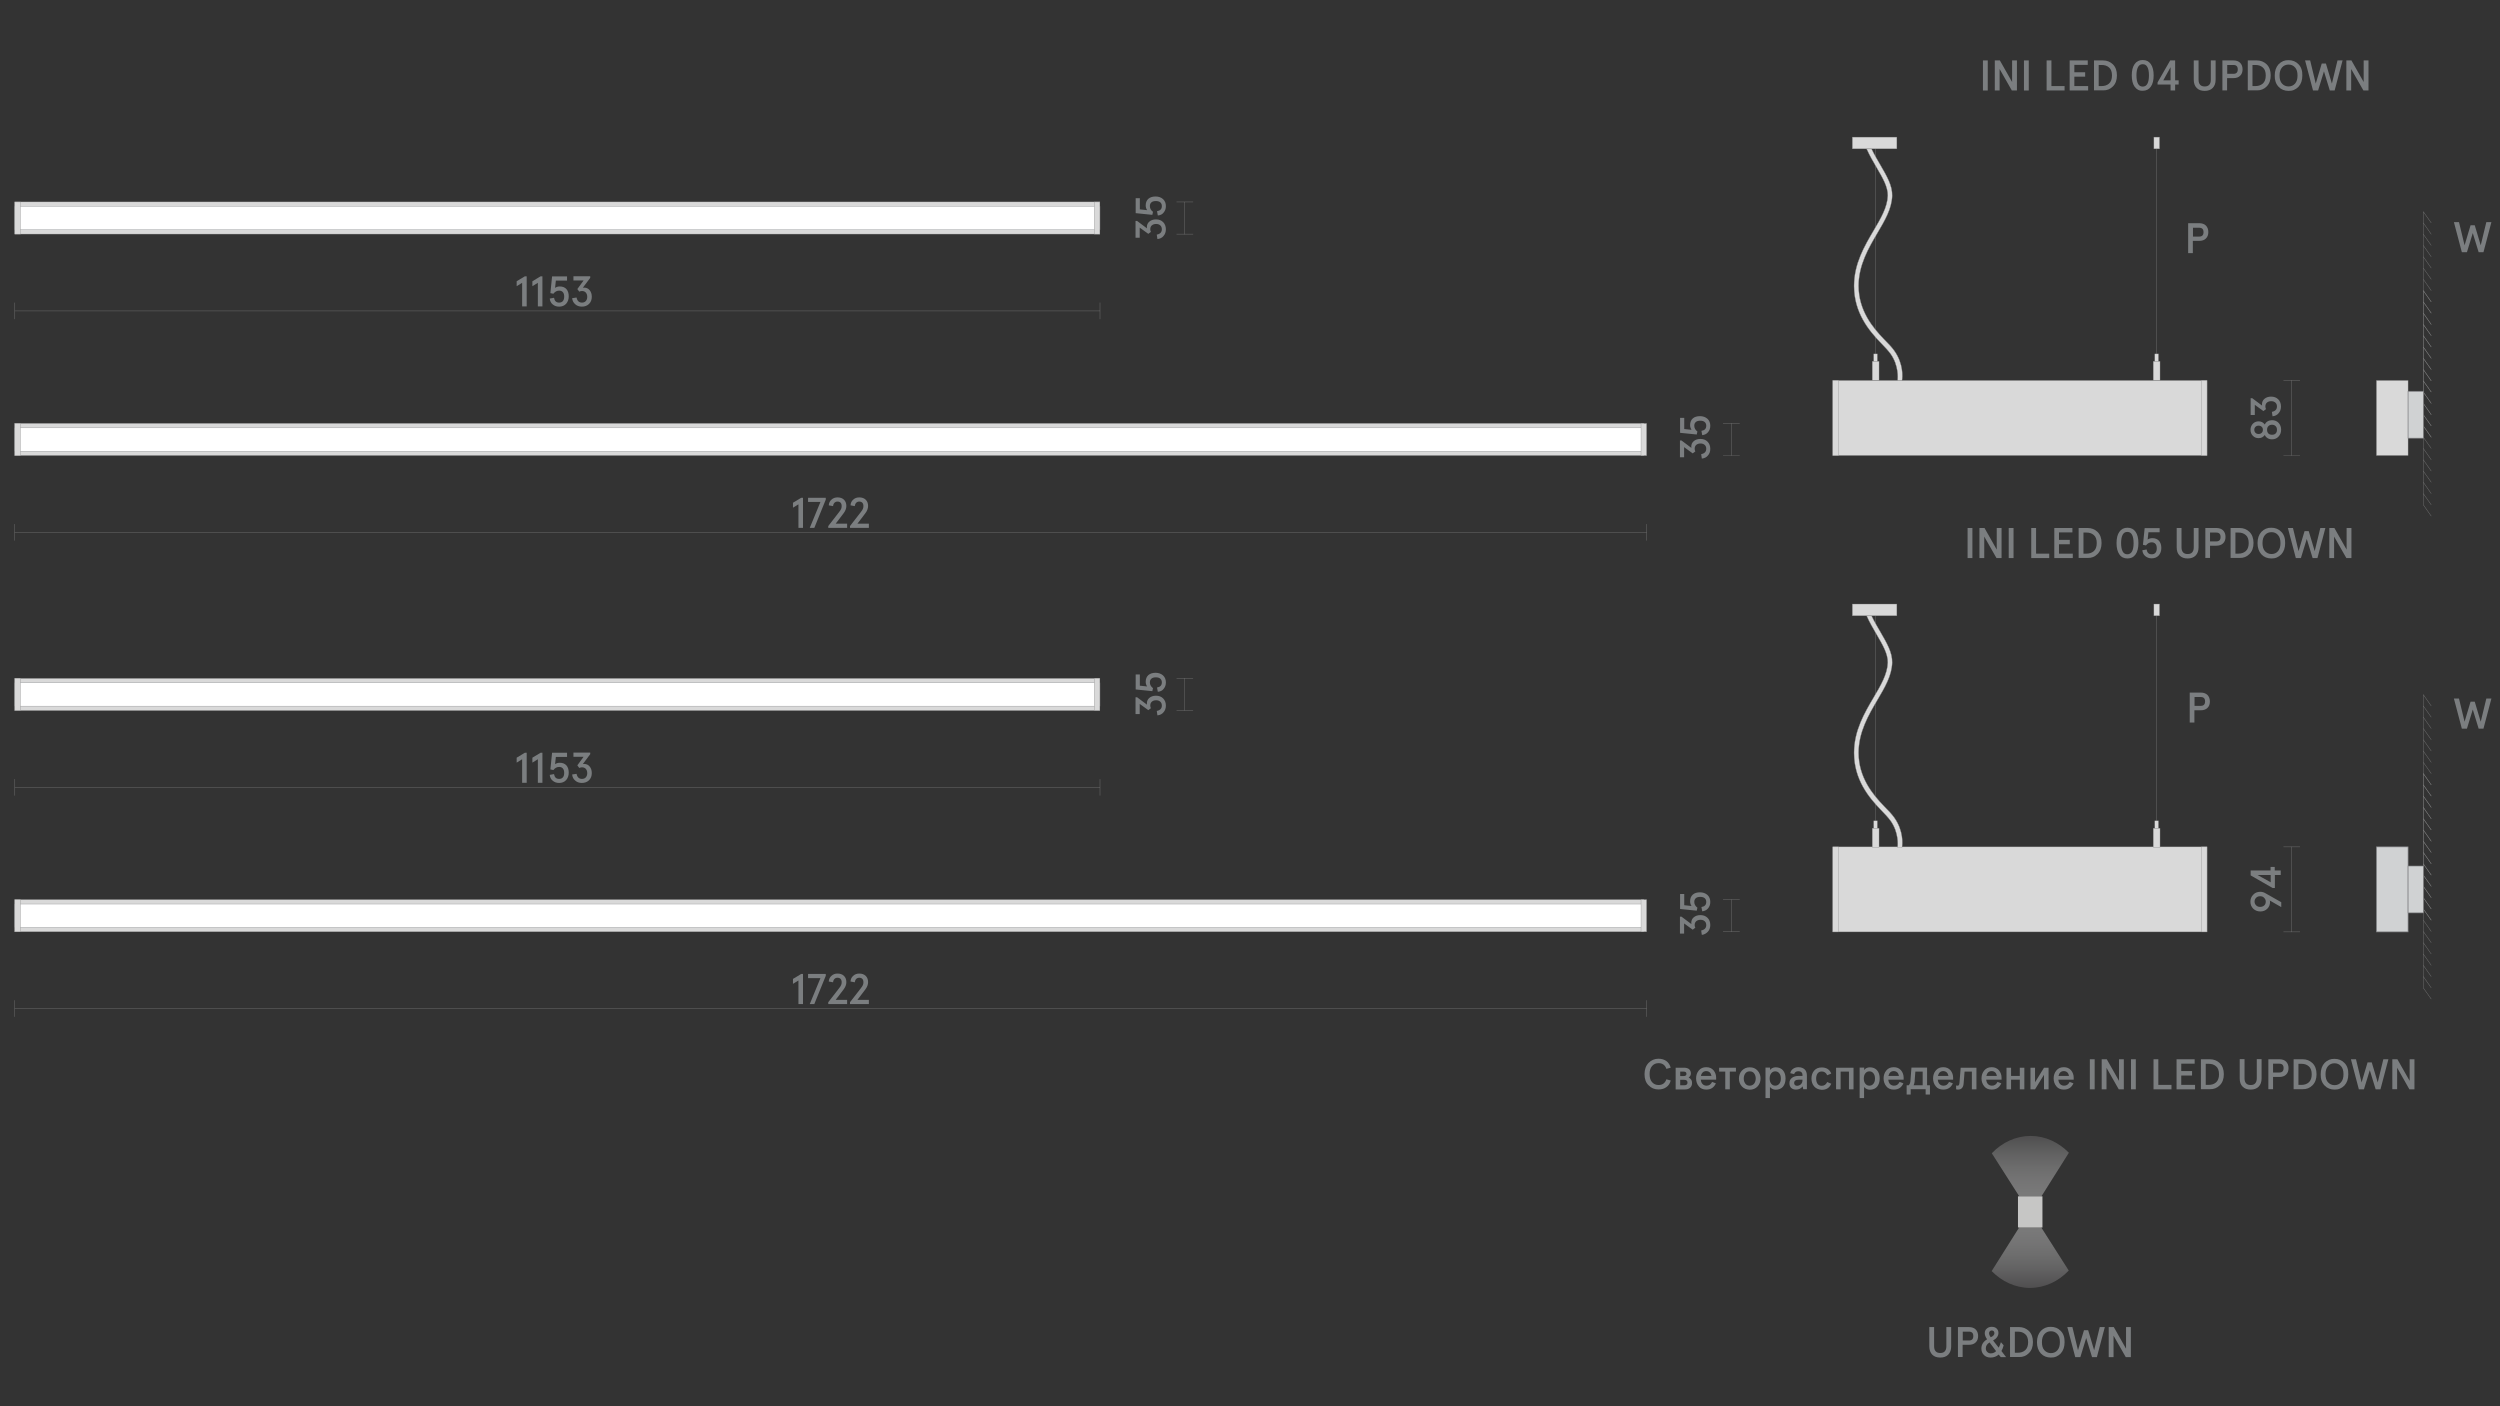 <?xml version="1.0" encoding="utf-8"?>
<!-- Generator: Adobe Illustrator 25.2.3, SVG Export Plug-In . SVG Version: 6.00 Build 0)  -->
<svg version="1.1" id="Слой_1" xmlns="http://www.w3.org/2000/svg" xmlns:xlink="http://www.w3.org/1999/xlink" x="0px" y="0px"
	 viewBox="0 0 1920 1080" style="enable-background:new 0 0 1920 1080;" xml:space="preserve">
<rect x="0" y="0" width="1920" height="1080" fill="#333333" stroke="none"/>
<style type="text/css">
	.st0{fill:none;}
	.st1{fill:none;stroke:#868686;stroke-width:0.25;stroke-miterlimit:10;}
	.st2{fill:#7B7E80;}
	.st3{fill:none;stroke:#868686;stroke-width:0.25;stroke-linejoin:bevel;stroke-miterlimit:10;}
	.st4{fill:#D9D9D9;stroke:#868686;stroke-width:0.25;stroke-miterlimit:10;}
	.st5{fill:#FFFFFF;stroke:#808285;stroke-width:0.25;stroke-miterlimit:10;}
	.st6{fill:#D0D2D3;stroke:#808184;stroke-width:0.532;stroke-miterlimit:10;}
	.st7{fill:#D0D2D3;stroke:#808184;stroke-width:0.49;stroke-miterlimit:10;}
	.st8{fill:#C6C6C5;}
	.st9{clip-path:url(#SVGID_2_);}
	.st10{opacity:0.35;clip-path:url(#SVGID_4_);fill:url(#SVGID_5_);enable-background:new    ;}
	.st11{clip-path:url(#SVGID_7_);}
	.st12{opacity:0.35;clip-path:url(#SVGID_9_);fill:url(#SVGID_10_);enable-background:new    ;}
</style>
<rect y="0" class="st0" width="1920" height="1080"/>
<line class="st1" x1="11.4" y1="238.8" x2="844.8" y2="238.8"/>
<g>
	<g>
		<path class="st2" d="M401,235.3v-18.1l-4.2,2.6V216l6.3-3.8h1.4v23.1H401z"/>
		<path class="st2" d="M413.07,235.3v-18.1l-4.2,2.6V216l6.3-3.8h1.4v23.1H413.07z"/>
		<path class="st2" d="M422.2,229.3l3.3-0.6c0.4,2.5,1.7,3.7,3.9,3.7c1.3,0,2.2-0.4,2.9-1.2c0.7-0.8,1-2,1-3.4c0-1.5-0.3-2.6-1-3.4
			c-0.7-0.8-1.6-1.2-2.9-1.2c-1.7,0-3.2,0.8-4.4,2.4l-2.3-0.5l1.3-12.8h11.5v3.2h-8.6l-0.6,5.6c1-0.7,2.2-1.1,3.6-1.1
			c2.2,0,3.9,0.7,5.1,2c1.2,1.4,1.8,3.2,1.8,5.6c0,2.3-0.7,4.2-2,5.7c-1.4,1.5-3.2,2.2-5.4,2.2c-2,0-3.6-0.6-4.9-1.7
			C423.2,232.8,422.4,231.2,422.2,229.3z"/>
		<path class="st2" d="M439.4,229l3.4-0.5c0.5,2.6,1.9,3.9,4.1,3.9c1.3,0,2.3-0.4,3-1.2s1.1-1.8,1.1-3.2s-0.4-2.5-1.1-3.3
			s-1.7-1.2-3-1.2c-0.7,0-1.4,0.2-2,0.5l-1.5-2l4.8-6.6h-7.8v-3.2h12.9v1.2l-5.7,7.6c0.5,0,0.8-0.1,0.9-0.1c1.8,0,3.2,0.6,4.3,1.9
			c1.1,1.3,1.7,3,1.7,5.1c0,2.3-0.7,4.1-2.1,5.5s-3.3,2.1-5.5,2.1c-2,0-3.8-0.6-5.1-1.8C440.4,232.5,439.6,230.9,439.4,229z"/>
	</g>
</g>
<line class="st3" x1="844.8" y1="245.1" x2="844.8" y2="232.4"/>
<line class="st3" x1="11.4" y1="245.1" x2="11.4" y2="232.4"/>
<line class="st1" x1="11.4" y1="604.6" x2="844.8" y2="604.6"/>
<g>
	<g>
		<path class="st2" d="M401,601.2v-18.1l-4.2,2.6v-3.8l6.3-3.8h1.4v23.1H401z"/>
		<path class="st2" d="M413.07,601.2v-18.1l-4.2,2.6v-3.8l6.3-3.8h1.4v23.1H413.07z"/>
		<path class="st2" d="M422.2,595.1l3.3-0.6c0.4,2.5,1.7,3.7,3.9,3.7c1.3,0,2.2-0.4,2.9-1.2c0.7-0.8,1-2,1-3.4s-0.3-2.6-1-3.4
			c-0.7-0.8-1.6-1.2-2.9-1.2c-1.7,0-3.2,0.8-4.4,2.4l-2.3-0.5l1.3-12.8h11.5v3.2h-8.6l-0.6,5.6c1-0.7,2.2-1.1,3.6-1.1
			c2.2,0,3.9,0.7,5.1,2c1.2,1.4,1.8,3.2,1.8,5.6c0,2.3-0.7,4.2-2,5.7c-1.4,1.5-3.2,2.2-5.4,2.2c-2,0-3.6-0.6-4.9-1.7
			C423.2,598.6,422.4,597.1,422.2,595.1z"/>
		<path class="st2" d="M439.4,594.8l3.4-0.5c0.5,2.6,1.9,3.9,4.1,3.9c1.3,0,2.3-0.4,3-1.2s1.1-1.8,1.1-3.2s-0.4-2.5-1.1-3.3
			s-1.7-1.2-3-1.2c-0.7,0-1.4,0.2-2,0.5l-1.5-2l4.8-6.6h-7.8V578h12.9v1.2l-5.7,7.6c0.5,0,0.8-0.1,0.9-0.1c1.8,0,3.2,0.6,4.3,1.9
			s1.7,3,1.7,5.1c0,2.3-0.7,4.1-2.1,5.5s-3.3,2.1-5.5,2.1c-2,0-3.8-0.6-5.1-1.8C440.4,598.4,439.6,596.8,439.4,594.8z"/>
	</g>
</g>
<line class="st3" x1="844.8" y1="611" x2="844.8" y2="598.3"/>
<line class="st3" x1="11.4" y1="611" x2="11.4" y2="598.3"/>
<line class="st1" x1="909.9" y1="179.9" x2="909.9" y2="155.1"/>
<g>
	<g>
		<path class="st2" d="M888.9,183.6l-0.5-3.4c2.6-0.5,3.9-1.9,3.9-4.1c0-1.3-0.4-2.3-1.2-3s-1.8-1.1-3.2-1.1s-2.5,0.4-3.3,1.1
			c-0.8,0.7-1.2,1.7-1.2,3c0,0.7,0.2,1.4,0.5,2l-2,1.5l-6.6-4.8v7.8h-3.2v-12.9h1.2l7.6,5.7c0-0.5-0.1-0.8-0.1-0.9
			c0-1.8,0.6-3.2,1.9-4.3c1.3-1.1,3-1.7,5.1-1.7c2.3,0,4.1,0.7,5.5,2.1c1.4,1.4,2.1,3.3,2.1,5.5c0,2-0.6,3.8-1.8,5.1
			C892.5,182.6,890.9,183.4,888.9,183.6z"/>
		<path class="st2" d="M889.2,165.5l-0.6-3.3c2.5-0.4,3.7-1.7,3.7-3.9c0-1.3-0.4-2.2-1.2-2.9s-2-1-3.4-1c-1.5,0-2.6,0.3-3.4,1
			c-0.8,0.7-1.2,1.6-1.2,2.9c0,1.7,0.8,3.2,2.4,4.4L885,165l-12.8-1.3v-11.5h3.2v8.6l5.6,0.6c-0.7-1-1.1-2.2-1.1-3.6
			c0-2.2,0.7-3.9,2-5.1c1.4-1.2,3.2-1.8,5.6-1.8c2.3,0,4.2,0.7,5.7,2c1.5,1.4,2.2,3.2,2.2,5.4c0,2-0.6,3.6-1.7,4.9
			C892.7,164.6,891.2,165.3,889.2,165.5z"/>
	</g>
</g>
<line class="st3" x1="916.3" y1="155.1" x2="903.6" y2="155.1"/>
<line class="st3" x1="916.3" y1="179.8" x2="903.6" y2="179.8"/>
<line class="st1" x1="909.9" y1="545.7" x2="909.9" y2="520.9"/>
<g>
	<g>
		<path class="st2" d="M888.9,549.4l-0.5-3.4c2.6-0.5,3.9-1.9,3.9-4.1c0-1.3-0.4-2.3-1.2-3s-1.8-1.1-3.2-1.1s-2.5,0.4-3.3,1.1
			c-0.8,0.7-1.2,1.7-1.2,3c0,0.7,0.2,1.4,0.5,2l-2,1.5l-6.6-4.8v7.8h-3.2v-12.9h1.2l7.6,5.7c0-0.5-0.1-0.8-0.1-0.9
			c0-1.8,0.6-3.2,1.9-4.3c1.3-1.1,3-1.7,5.1-1.7c2.3,0,4.1,0.7,5.5,2.1c1.4,1.4,2.1,3.3,2.1,5.5c0,2-0.6,3.8-1.8,5.1
			C892.5,548.4,890.9,549.2,888.9,549.4z"/>
		<path class="st2" d="M889.2,531.3l-0.6-3.3c2.5-0.4,3.7-1.7,3.7-3.9c0-1.3-0.4-2.2-1.2-2.9s-2-1-3.4-1c-1.5,0-2.6,0.3-3.4,1
			c-0.8,0.7-1.2,1.6-1.2,2.9c0,1.7,0.8,3.2,2.4,4.4l-0.5,2.3l-12.8-1.3V518h3.2v8.6l5.6,0.6c-0.7-1-1.1-2.2-1.1-3.6
			c0-2.2,0.7-3.9,2-5.1c1.4-1.2,3.2-1.8,5.6-1.8c2.3,0,4.2,0.7,5.7,2c1.5,1.4,2.2,3.2,2.2,5.4c0,2-0.6,3.6-1.7,4.9
			C892.7,530.4,891.2,531.1,889.2,531.3z"/>
	</g>
</g>
<line class="st3" x1="916.3" y1="520.9" x2="903.6" y2="520.9"/>
<line class="st3" x1="916.3" y1="545.6" x2="903.6" y2="545.6"/>
<line class="st1" x1="1329.7" y1="349.9" x2="1329.7" y2="325.1"/>
<g>
	<g>
		<path class="st2" d="M1307,352.2l-0.5-3.4c2.6-0.5,3.9-1.9,3.9-4.1c0-1.3-0.4-2.3-1.2-3c-0.8-0.7-1.8-1.1-3.2-1.1
			c-1.4,0-2.5,0.4-3.3,1.1s-1.2,1.7-1.2,3c0,0.7,0.2,1.4,0.5,2l-2,1.5l-6.6-4.8v7.8h-3.2v-12.9h1.2l7.6,5.7c0-0.5-0.1-0.8-0.1-0.9
			c0-1.8,0.6-3.2,1.9-4.3s3-1.7,5.1-1.7c2.3,0,4.1,0.7,5.5,2.1s2.1,3.3,2.1,5.5c0,2-0.6,3.8-1.8,5.1
			C1310.5,351.3,1308.9,352,1307,352.2z"/>
		<path class="st2" d="M1307.3,334.2l-0.6-3.3c2.5-0.4,3.7-1.7,3.7-3.9c0-1.3-0.4-2.2-1.2-2.9c-0.8-0.7-2-1-3.4-1
			c-1.5,0-2.6,0.3-3.4,1s-1.2,1.6-1.2,2.9c0,1.7,0.8,3.2,2.4,4.4l-0.5,2.3l-12.8-1.3v-11.5h3.2v8.6l5.6,0.6c-0.7-1-1.1-2.2-1.1-3.6
			c0-2.2,0.7-3.9,2-5.1s3.2-1.8,5.6-1.8c2.3,0,4.2,0.7,5.7,2c1.5,1.4,2.2,3.2,2.2,5.4c0,2-0.6,3.6-1.7,4.9
			C1310.8,333.2,1309.2,334,1307.3,334.2z"/>
	</g>
</g>
<line class="st3" x1="1336.1" y1="325.1" x2="1323.3" y2="325.1"/>
<line class="st3" x1="1336.1" y1="349.8" x2="1323.3" y2="349.8"/>
<line class="st1" x1="1329.7" y1="715.6" x2="1329.7" y2="690.8"/>
<g>
	<g>
		<path class="st2" d="M1307,718l-0.5-3.4c2.6-0.5,3.9-1.9,3.9-4.1c0-1.3-0.4-2.3-1.2-3c-0.8-0.7-1.8-1.1-3.2-1.1
			c-1.4,0-2.5,0.4-3.3,1.1c-0.8,0.7-1.2,1.7-1.2,3c0,0.7,0.2,1.4,0.5,2l-2,1.5l-6.6-4.8v7.8h-3.2v-13h1.2l7.6,5.7
			c0-0.5-0.1-0.8-0.1-0.9c0-1.8,0.6-3.2,1.9-4.3s3-1.7,5.1-1.7c2.3,0,4.1,0.7,5.5,2.1c1.4,1.4,2.1,3.3,2.1,5.5c0,2-0.6,3.8-1.8,5.1
			S1308.9,717.8,1307,718z"/>
		<path class="st2" d="M1307.3,699.9l-0.6-3.3c2.5-0.4,3.7-1.7,3.7-3.9c0-1.3-0.4-2.2-1.2-2.9c-0.8-0.7-2-1-3.4-1
			c-1.5,0-2.6,0.3-3.4,1s-1.2,1.7-1.2,2.9c0,1.7,0.8,3.2,2.4,4.4l-0.5,2.3l-12.8-1.3v-11.5h3.2v8.6l5.6,0.6c-0.7-1-1.1-2.2-1.1-3.6
			c0-2.2,0.7-3.9,2-5.1s3.2-1.8,5.6-1.8c2.3,0,4.2,0.7,5.7,2c1.5,1.4,2.2,3.2,2.2,5.4c0,2-0.6,3.6-1.7,4.9
			C1310.8,698.9,1309.2,699.7,1307.3,699.9z"/>
	</g>
</g>
<line class="st3" x1="1336.1" y1="690.8" x2="1323.3" y2="690.8"/>
<line class="st3" x1="1336.1" y1="715.5" x2="1323.3" y2="715.5"/>
<line class="st1" x1="11.3" y1="408.9" x2="1264.6" y2="408.9"/>
<g>
	<g>
		<path class="st2" d="M613.2,405.4v-18.1l-4.2,2.6v-3.8l6.3-3.8h1.4v23.1L613.2,405.4L613.2,405.4z"/>
		<path class="st2" d="M621.9,405.4l8.2-19.9h-9.5v-3.2h13.6v1.4l-8.8,21.7H621.9z"/>
		<path class="st2" d="M636.1,405.4V404l8.3-10.7c0.8-1,1.3-1.8,1.6-2.5c0.3-0.6,0.4-1.4,0.4-2.2c0-1.1-0.3-1.9-0.8-2.5
			c-0.6-0.6-1.4-0.9-2.4-0.9c-0.9,0-1.7,0.3-2.3,0.9s-1,1.5-1.1,2.6l-3.3-0.6c0.1-1.8,0.8-3.3,2.1-4.4c1.3-1.2,2.8-1.7,4.7-1.7
			c2,0,3.7,0.6,4.9,1.8c1.2,1.2,1.8,2.8,1.8,4.8c0,1.8-0.7,3.8-2.2,5.7l-6,7.9h8.8v3.2L636.1,405.4L636.1,405.4z"/>
		<path class="st2" d="M652.8,405.4V404l8.3-10.7c0.8-1,1.3-1.8,1.6-2.5c0.3-0.6,0.4-1.4,0.4-2.2c0-1.1-0.3-1.9-0.8-2.5
			c-0.6-0.6-1.4-0.9-2.4-0.9c-0.9,0-1.7,0.3-2.3,0.9s-1,1.5-1.1,2.6l-3.3-0.6c0.1-1.8,0.8-3.3,2.1-4.4c1.3-1.2,2.8-1.7,4.7-1.7
			c2,0,3.7,0.6,4.9,1.8c1.2,1.2,1.8,2.8,1.8,4.8c0,1.8-0.7,3.8-2.2,5.7l-6,7.9h8.8v3.2L652.8,405.4L652.8,405.4z"/>
	</g>
</g>
<line class="st3" x1="1264.6" y1="415.2" x2="1264.6" y2="402.5"/>
<line class="st3" x1="11" y1="415.2" x2="11" y2="402.5"/>
<line class="st1" x1="11.3" y1="774.5" x2="1264.6" y2="774.5"/>
<g>
	<g>
		<path class="st2" d="M613.2,771.1V753l-4.2,2.6v-3.8l6.3-3.8h1.4v23.1H613.2z"/>
		<path class="st2" d="M621.9,771.1l8.2-19.9h-9.5V748h13.6v1.4l-8.8,21.7L621.9,771.1L621.9,771.1z"/>
		<path class="st2" d="M636.1,771.1v-1.4l8.3-10.7c0.8-1,1.3-1.8,1.6-2.5c0.3-0.6,0.4-1.4,0.4-2.2c0-1.1-0.3-1.9-0.8-2.5
			c-0.6-0.6-1.4-0.9-2.4-0.9c-0.9,0-1.7,0.3-2.3,0.9c-0.6,0.6-1,1.5-1.1,2.6l-3.3-0.6c0.1-1.8,0.8-3.3,2.1-4.4
			c1.3-1.2,2.8-1.7,4.7-1.7c2,0,3.7,0.6,4.9,1.8s1.8,2.8,1.8,4.8c0,1.8-0.7,3.8-2.2,5.7l-6,7.9h8.8v3.2L636.1,771.1L636.1,771.1z"/>
		<path class="st2" d="M652.8,771.1v-1.4l8.3-10.7c0.8-1,1.3-1.8,1.6-2.5c0.3-0.6,0.4-1.4,0.4-2.2c0-1.1-0.3-1.9-0.8-2.5
			c-0.6-0.6-1.4-0.9-2.4-0.9c-0.9,0-1.7,0.3-2.3,0.9c-0.6,0.6-1,1.5-1.1,2.6l-3.3-0.6c0.1-1.8,0.8-3.3,2.1-4.4
			c1.3-1.2,2.8-1.7,4.7-1.7c2,0,3.7,0.6,4.9,1.8s1.8,2.8,1.8,4.8c0,1.8-0.7,3.8-2.2,5.7l-6,7.9h8.8v3.2L652.8,771.1L652.8,771.1z"/>
	</g>
</g>
<line class="st3" x1="1264.6" y1="780.9" x2="1264.6" y2="768.2"/>
<line class="st3" x1="11" y1="780.9" x2="11" y2="768.2"/>
<rect x="11.26" y="690.9" class="st4" width="1251.2" height="24.7"/>
<rect x="11.4" y="694.3" class="st5" width="1250.7" height="17.9"/>
<rect x="1260.3" y="690.9" class="st4" width="4.3" height="24.7"/>
<rect x="11.4" y="690.9" class="st4" width="4.3" height="24.7"/>
<rect x="11.26" y="325.14" class="st4" width="1251.2" height="24.7"/>
<rect x="11.4" y="328.6" class="st5" width="1250.7" height="17.9"/>
<rect x="1260.3" y="325.2" class="st4" width="4.3" height="24.7"/>
<rect x="11.4" y="325.2" class="st4" width="4.3" height="24.7"/>
<rect x="11.27" y="521.01" class="st4" width="833.4" height="24.7"/>
<rect x="11.4" y="524.4" class="st5" width="833.4" height="17.9"/>
<rect x="840.4" y="520.9" class="st4" width="4.3" height="24.7"/>
<rect x="11.4" y="520.9" class="st4" width="4.3" height="24.7"/>
<rect x="11.27" y="155.06" class="st4" width="833.4" height="24.7"/>
<rect x="11.4" y="158.5" class="st5" width="833.4" height="17.9"/>
<rect x="840.4" y="155.1" class="st4" width="4.3" height="24.7"/>
<rect x="11.4" y="155.1" class="st4" width="4.3" height="24.7"/>
<g>
	<g>
		<path class="st2" d="M1522.9,69.5V46.4h3.7v23.1H1522.9z"/>
		<path class="st2" d="M1532,69.5V46.4h3.9l9.4,16.6V46.4h3.7v23.1h-3.9l-9.4-16.5v16.5H1532z"/>
		<path class="st2" d="M1554.4,69.5V46.4h3.7v23.1H1554.4z"/>
		<path class="st2" d="M1571.8,69.5V46.4h3.7v19.7h10.1v3.4C1585.6,69.5,1571.8,69.5,1571.8,69.5z"/>
		<path class="st2" d="M1589.5,69.5V46.4h13.9v3.4h-10.3v5.7h8.3v3.4h-8.3v7.2h10.6v3.4C1603.7,69.5,1589.5,69.5,1589.5,69.5z"/>
		<path class="st2" d="M1608.2,69.5V46.4h6.9c3,0,5.5,1,7.6,3c2.1,2.1,3.1,4.9,3.1,8.5s-1,6.4-3.1,8.5s-4.6,3.1-7.6,3h-6.9V69.5z
			 M1611.8,66.1h2.3c2.2,0,4.1-0.6,5.6-1.9c1.5-1.3,2.3-3.4,2.3-6.2c0-2.9-0.8-5-2.3-6.2c-1.5-1.3-3.3-1.9-5.6-1.9h-2.3V66.1z"/>
		<path class="st2" d="M1639.4,66.6c-1.5-2.1-2.2-5-2.2-8.7s0.7-6.6,2.2-8.7c1.5-2.1,3.5-3.1,6.2-3.1s4.7,1,6.2,3.1s2.2,5,2.2,8.7
			s-0.7,6.6-2.2,8.7s-3.5,3.1-6.2,3.1C1642.9,69.8,1640.9,68.7,1639.4,66.6z M1649.2,64.3c0.8-1.5,1.2-3.6,1.2-6.4s-0.4-4.9-1.2-6.4
			c-0.8-1.5-2-2.2-3.6-2.2s-2.8,0.7-3.6,2.2c-0.8,1.5-1.2,3.6-1.2,6.4s0.4,4.9,1.2,6.4c0.8,1.5,2,2.2,3.6,2.2
			S1648.4,65.8,1649.2,64.3z"/>
		<path class="st2" d="M1667,69.5v-4.6h-10v-1.6l9.7-16.9h3.8v15.3h2.7v3.2h-2.7v4.6H1667z M1661.4,61.7h5.6V51.6L1661.4,61.7z"/>
		<path class="st2" d="M1684.8,61.2V46.4h3.7v14.9c0,1.6,0.4,2.9,1.2,3.8c0.8,0.9,2,1.3,3.5,1.3c1.6,0,2.7-0.4,3.5-1.3
			s1.2-2.1,1.2-3.8V46.4h3.7v14.8c0,2.8-0.8,4.9-2.3,6.4s-3.5,2.2-6.1,2.2s-4.6-0.7-6.1-2.2C1685.6,66.1,1684.8,63.9,1684.8,61.2z"
			/>
		<path class="st2" d="M1706.8,69.5V46.4h8.4c2.2,0,4,0.6,5.2,1.8s1.9,2.9,1.9,5s-0.6,3.8-1.9,5c-1.2,1.2-3,1.8-5.2,1.8h-4.8v9.4
			h-3.6V69.5z M1710.5,56.7h4.7c2.3,0,3.4-1.1,3.4-3.4c0-2.3-1.1-3.4-3.4-3.4h-4.7V56.7z"/>
		<path class="st2" d="M1726.3,69.5V46.4h6.9c3,0,5.5,1,7.6,3c2.1,2.1,3.1,4.9,3.1,8.5s-1,6.4-3.1,8.5s-4.6,3.1-7.6,3h-6.9V69.5z
			 M1729.9,66.1h2.3c2.2,0,4.1-0.6,5.6-1.9c1.5-1.3,2.3-3.4,2.3-6.2c0-2.9-0.8-5-2.3-6.2c-1.5-1.3-3.3-1.9-5.6-1.9h-2.3V66.1z"/>
		<path class="st2" d="M1747,58c0-3.7,1-6.5,3-8.7c2.1-2.1,4.6-3.2,7.6-3.1c3,0,5.6,1,7.6,3.1c2.1,2.1,3.1,5,3,8.7
			c0,3.7-1,6.5-3,8.7c-2.1,2.1-4.6,3.2-7.6,3.1c-3,0-5.6-1-7.6-3.1C1747.9,64.5,1746.9,61.6,1747,58z M1762.6,64.2
			c1.3-1.5,1.9-3.5,1.9-6.2s-0.6-4.8-1.9-6.2c-1.3-1.5-3-2.2-5-2.2s-3.7,0.7-5,2.2s-1.9,3.5-1.9,6.2s0.6,4.8,1.9,6.2s3,2.2,5,2.2
			C1759.7,66.4,1761.3,65.6,1762.6,64.2z"/>
		<path class="st2" d="M1776.4,69.5l-6.1-23.1h3.9l4.3,17.8l4.6-15.4h3.2l4.6,15.4l4.3-17.8h3.9l-6.1,23.1h-3.7l-4.5-14.7l-4.5,14.7
			H1776.4z"/>
		<path class="st2" d="M1802,69.5V46.4h3.9l9.4,16.6V46.4h3.7v23.1h-3.9l-9.4-16.5v16.5H1802z"/>
	</g>
</g>
<g>
	<g>
		<path class="st2" d="M1680.5,194.5v-23.1h8.4c2.2,0,4,0.6,5.2,1.8s1.9,2.9,1.9,5s-0.6,3.8-1.9,5c-1.2,1.2-3,1.8-5.2,1.8h-4.8v9.4
			h-3.6V194.5z M1684.2,181.7h4.7c2.3,0,3.4-1.1,3.4-3.4c0-2.3-1.1-3.4-3.4-3.4h-4.7V181.7z"/>
	</g>
</g>
<g>
	<g>
		<path class="st2" d="M1890.7,193.7l-6.1-23.1h3.9l4.3,17.8l4.6-15.4h3.2l4.6,15.4l4.3-17.8h3.9l-6.1,23.1h-3.7l-4.5-14.7
			l-4.5,14.7H1890.7z"/>
	</g>
</g>
<rect x="1407.6" y="292.2" class="st4" width="287.4" height="57.6"/>
<rect x="1407.6" y="292.2" class="st4" width="4.3" height="57.6"/>
<rect x="1690.7" y="292.2" class="st4" width="4.3" height="57.6"/>
<line class="st1" x1="1760" y1="349.9" x2="1760" y2="292.1"/>
<g>
	<g>
		<path class="st2" d="M1744.9,337.4c-1.3,0-2.4-0.3-3.4-0.9s-1.7-1.4-2.2-2.4c-1.1,1.6-2.7,2.4-4.7,2.4c-1.8,0-3.2-0.6-4.4-1.8
			c-1.2-1.2-1.8-2.8-1.8-4.6c0-1.9,0.6-3.4,1.8-4.7c1.2-1.2,2.7-1.8,4.4-1.8c2,0,3.6,0.8,4.7,2.4c0.5-1,1.2-1.8,2.2-2.4
			s2.2-0.9,3.4-0.9c2.1,0,3.8,0.7,5.1,2.1c1.3,1.4,1.9,3.2,1.9,5.2c0,2.1-0.6,3.8-1.9,5.2C1748.7,336.7,1747,337.4,1744.9,337.4z
			 M1737,327.8c-0.6-0.6-1.4-0.9-2.4-0.9s-1.8,0.3-2.4,0.9s-0.9,1.3-0.9,2.3c0,0.9,0.3,1.7,0.9,2.3c0.6,0.6,1.4,0.9,2.4,0.9
			s1.8-0.3,2.4-0.9s0.9-1.3,0.9-2.3C1737.9,329.1,1737.6,328.3,1737,327.8z M1747.7,327.3c-0.7-0.7-1.6-1.1-2.8-1.1
			s-2.1,0.4-2.8,1.1c-0.7,0.7-1,1.6-1,2.8c0,1.1,0.3,2.1,1,2.8c0.7,0.7,1.6,1,2.8,1s2.1-0.3,2.8-1c0.7-0.7,1-1.6,1-2.8
			S1748.4,328,1747.7,327.3z"/>
		<path class="st2" d="M1745.3,319.7l-0.5-3.4c2.6-0.5,3.9-1.9,3.9-4.1c0-1.3-0.4-2.3-1.2-3c-0.8-0.7-1.8-1.1-3.2-1.1
			c-1.4,0-2.5,0.4-3.3,1.1s-1.2,1.7-1.2,3c0,0.7,0.2,1.4,0.5,2l-2,1.5l-6.6-4.8v7.8h-3.2v-12.9h1.2l7.6,5.7c0-0.5-0.1-0.8-0.1-0.9
			c0-1.8,0.6-3.2,1.9-4.3s3-1.7,5.1-1.7c2.3,0,4.1,0.7,5.5,2.1s2.1,3.3,2.1,5.5c0,2-0.6,3.8-1.8,5.1
			C1748.9,318.7,1747.3,319.5,1745.3,319.7z"/>
	</g>
</g>
<line class="st3" x1="1766.4" y1="292.1" x2="1753.7" y2="292.1"/>
<line class="st3" x1="1766.4" y1="349.8" x2="1753.7" y2="349.8"/>
<rect x="1825.1" y="292.2" class="st4" width="24.3" height="57.6"/>
<g>
	<g>
		<path class="st2" d="M1511.1,428.6v-23.1h3.7v23.1H1511.1z"/>
		<path class="st2" d="M1520.2,428.6v-23.1h3.9l9.4,16.6v-16.6h3.7v23.1h-3.9l-9.4-16.5v16.5H1520.2z"/>
		<path class="st2" d="M1542.7,428.6v-23.1h3.7v23.1H1542.7z"/>
		<path class="st2" d="M1560,428.6v-23.1h3.7v19.7h10.1v3.4H1560z"/>
		<path class="st2" d="M1577.7,428.6v-23.1h13.9v3.4h-10.3v5.7h8.3v3.4h-8.3v7.2h10.6v3.4H1577.7z"/>
		<path class="st2" d="M1596.4,428.6v-23.1h6.9c3,0,5.5,1,7.6,3c2.1,2.1,3.1,4.9,3.1,8.5s-1,6.4-3.1,8.5s-4.6,3.1-7.6,3h-6.9V428.6z
			 M1600.1,425.2h2.3c2.2,0,4.1-0.6,5.6-1.9s2.3-3.4,2.3-6.2c0-2.9-0.8-5-2.3-6.2c-1.5-1.3-3.3-1.9-5.6-1.9h-2.3V425.2z"/>
		<path class="st2" d="M1627.7,425.8c-1.5-2.1-2.2-5-2.2-8.7s0.7-6.6,2.2-8.7s3.5-3.1,6.2-3.1s4.7,1,6.2,3.1s2.2,5,2.2,8.7
			s-0.7,6.6-2.2,8.7s-3.5,3.1-6.2,3.1S1629.1,427.9,1627.7,425.8z M1637.4,423.5c0.8-1.5,1.2-3.6,1.2-6.4s-0.4-4.9-1.2-6.4
			c-0.8-1.5-2-2.2-3.6-2.2s-2.8,0.7-3.6,2.2c-0.8,1.5-1.2,3.6-1.2,6.4s0.4,4.9,1.2,6.4c0.8,1.5,2,2.2,3.6,2.2
			S1636.6,424.9,1637.4,423.5z"/>
		<path class="st2" d="M1645.3,422.6l3.3-0.6c0.4,2.5,1.7,3.7,3.9,3.7c1.3,0,2.2-0.4,2.9-1.2c0.7-0.8,1-2,1-3.4c0-1.5-0.3-2.6-1-3.4
			s-1.7-1.2-2.9-1.2c-1.7,0-3.2,0.8-4.4,2.4l-2.3-0.5l1.3-12.8h11.5v3.2h-8.6l-0.6,5.6c1-0.7,2.2-1.1,3.6-1.1c2.2,0,3.9,0.7,5.1,2
			c1.2,1.4,1.8,3.2,1.8,5.6c0,2.3-0.7,4.2-2,5.7c-1.4,1.5-3.2,2.2-5.4,2.2c-2,0-3.6-0.6-4.9-1.7
			C1646.3,426.1,1645.5,424.5,1645.3,422.6z"/>
		<path class="st2" d="M1671.7,420.3v-14.8h3.7v14.9c0,1.6,0.4,2.9,1.2,3.8c0.8,0.9,2,1.3,3.5,1.3c1.6,0,2.7-0.4,3.5-1.3
			s1.2-2.1,1.2-3.8v-14.9h3.7v14.8c0,2.8-0.8,4.9-2.3,6.4s-3.5,2.2-6.1,2.2s-4.6-0.7-6.1-2.2
			C1672.4,425.2,1671.7,423.1,1671.7,420.3z"/>
		<path class="st2" d="M1693.7,428.6v-23.1h8.4c2.2,0,4,0.6,5.2,1.8c1.2,1.2,1.9,2.9,1.9,5s-0.6,3.8-1.9,5c-1.2,1.2-3,1.8-5.2,1.8
			h-4.8v9.4h-3.6V428.6z M1697.3,415.8h4.7c2.3,0,3.4-1.1,3.4-3.4s-1.1-3.4-3.4-3.4h-4.7V415.8z"/>
		<path class="st2" d="M1713.1,428.6v-23.1h6.9c3,0,5.5,1,7.6,3c2.1,2.1,3.1,4.9,3.1,8.5s-1,6.4-3.1,8.5s-4.6,3.1-7.6,3h-6.9V428.6z
			 M1716.8,425.2h2.3c2.2,0,4.1-0.6,5.6-1.9s2.3-3.4,2.3-6.2c0-2.9-0.8-5-2.3-6.2c-1.5-1.3-3.3-1.9-5.6-1.9h-2.3V425.2z"/>
		<path class="st2" d="M1733.8,417.1c0-3.7,1-6.5,3-8.7c2.1-2.1,4.6-3.2,7.6-3.1c3,0,5.6,1,7.6,3.1c2.1,2.1,3.1,5,3,8.7
			c0,3.7-1,6.5-3,8.7c-2.1,2.1-4.6,3.2-7.6,3.1c-3,0-5.6-1-7.6-3.1C1734.8,423.6,1733.8,420.8,1733.8,417.1z M1749.5,423.3
			c1.3-1.5,1.9-3.5,1.9-6.2s-0.6-4.8-1.9-6.2c-1.3-1.5-3-2.2-5-2.2s-3.7,0.7-5,2.2s-1.9,3.5-1.9,6.2s0.6,4.8,1.9,6.2s3,2.2,5,2.2
			S1748.2,424.8,1749.5,423.3z"/>
		<path class="st2" d="M1763.2,428.6l-6.1-23.1h3.9l4.3,17.8l4.6-15.4h3.2l4.6,15.4l4.3-17.8h3.9l-6.1,23.1h-3.7l-4.5-14.7
			l-4.5,14.7H1763.2z"/>
		<path class="st2" d="M1788.9,428.6v-23.1h3.9l9.4,16.6v-16.6h3.7v23.1h-3.9l-9.4-16.5v16.5H1788.9z"/>
	</g>
</g>
<g>
	<g>
		<path class="st2" d="M1681.7,555v-23.1h8.4c2.2,0,4,0.6,5.2,1.8s1.9,2.9,1.9,5s-0.6,3.8-1.9,5c-1.2,1.2-3,1.8-5.2,1.8h-4.8v9.4
			h-3.6V555z M1685.4,542.1h4.7c2.3,0,3.4-1.1,3.4-3.4c0-2.3-1.1-3.4-3.4-3.4h-4.7V542.1z"/>
	</g>
</g>
<g>
	<g>
		<path class="st2" d="M1890.7,559.6l-6.1-23.1h3.9l4.3,17.8l4.6-15.4h3.2l4.6,15.4l4.3-17.8h3.9l-6.1,23.1h-3.7l-4.5-14.7
			l-4.5,14.7H1890.7z"/>
	</g>
</g>
<rect x="1407.6" y="650.4" class="st4" width="287.4" height="65.3"/>
<rect x="1407.6" y="650.4" class="st4" width="4.3" height="65.3"/>
<rect x="1690.7" y="650.4" class="st4" width="4.3" height="65.3"/>
<line class="st1" x1="1760" y1="715.8" x2="1760" y2="650.4"/>
<g>
	<g>
		<path class="st2" d="M1751.9,696.6l-8.7-5c0.1,0.3,0.2,0.7,0.2,1c0,2.1-0.7,3.9-2.1,5.3c-1.4,1.4-3.2,2.1-5.4,2.1
			c-2.1,0-3.9-0.7-5.4-2.1c-1.4-1.4-2.2-3.2-2.2-5.4c0-2.1,0.7-3.9,2.2-5.4c1.4-1.5,3.2-2.2,5.4-2.2c1.5,0,2.8,0.4,4.1,1.2l12,6.8
			v3.7H1751.9z M1735.8,688.3c-1.3,0-2.3,0.4-3.1,1.2c-0.8,0.8-1.2,1.7-1.2,2.9s0.4,2.1,1.2,2.9c0.8,0.8,1.8,1.2,3.1,1.2
			c1.3,0,2.3-0.4,3.1-1.1c0.8-0.7,1.2-1.7,1.2-2.9s-0.4-2.2-1.2-2.9C1738.2,688.7,1737.1,688.3,1735.8,688.3z"/>
		<path class="st2" d="M1751.7,672h-4.6v10h-1.7l-16.9-9.7v-3.8h15.3v-2.7h3.2v2.7h4.6v3.5H1751.7z M1743.9,677.6V672h-10.1
			L1743.9,677.6z"/>
	</g>
</g>
<line class="st3" x1="1766.4" y1="650.4" x2="1753.7" y2="650.4"/>
<line class="st3" x1="1766.4" y1="715.7" x2="1753.7" y2="715.7"/>
<rect x="1825.1" y="650.4" class="st6" width="24.3" height="65.3"/>
<rect x="1849.4" y="665.1" class="st7" width="11.7" height="36"/>
<rect x="1849.4" y="300.5" class="st7" width="11.7" height="36"/>
<g>
	<g>
		<g>
			<line class="st1" x1="1861.1" y1="223.2" x2="1861.1" y2="387.7"/>
		</g>
		<g>
			<line class="st1" x1="1861.1" y1="266.5" x2="1867.2" y2="275.2"/>
			<line class="st1" x1="1861.1" y1="275.2" x2="1867.2" y2="283.8"/>
			<line class="st1" x1="1861.1" y1="283.8" x2="1867.2" y2="292.5"/>
			<line class="st1" x1="1861.1" y1="223.2" x2="1867.2" y2="231.8"/>
			<line class="st1" x1="1861.1" y1="231.8" x2="1867.2" y2="240.5"/>
			<line class="st1" x1="1861.1" y1="240.5" x2="1867.2" y2="249.2"/>
			<line class="st1" x1="1861.1" y1="249.2" x2="1867.2" y2="257.8"/>
			<line class="st1" x1="1861.1" y1="257.8" x2="1867.2" y2="266.5"/>
			<line class="st1" x1="1861.1" y1="292.5" x2="1867.2" y2="301.1"/>
			<line class="st1" x1="1861.1" y1="301.1" x2="1867.2" y2="309.8"/>
			<line class="st1" x1="1861.1" y1="309.8" x2="1867.2" y2="318.5"/>
			<line class="st1" x1="1861.1" y1="318.5" x2="1867.2" y2="327.1"/>
			<line class="st1" x1="1861.1" y1="327.1" x2="1867.2" y2="335.8"/>
			<line class="st1" x1="1861.1" y1="335.8" x2="1867.2" y2="344.4"/>
			<line class="st1" x1="1861.1" y1="344.4" x2="1867.2" y2="353.1"/>
			<line class="st1" x1="1861.1" y1="353.1" x2="1867.2" y2="361.8"/>
			<line class="st1" x1="1861.1" y1="361.8" x2="1867.2" y2="370.4"/>
			<line class="st1" x1="1861.1" y1="370.4" x2="1867.2" y2="379.1"/>
			<line class="st1" x1="1861.1" y1="379.1" x2="1867.2" y2="387.7"/>
			<line class="st1" x1="1861.1" y1="387.7" x2="1867.2" y2="396.4"/>
		</g>
	</g>
	<g>
		<g>
			<line class="st1" x1="1861.1" y1="162.6" x2="1861.1" y2="327.1"/>
		</g>
		<g>
			<line class="st1" x1="1861.1" y1="205.9" x2="1867.2" y2="214.5"/>
			<line class="st1" x1="1861.1" y1="214.5" x2="1867.2" y2="223.2"/>
			<line class="st1" x1="1861.1" y1="223.2" x2="1867.2" y2="231.9"/>
			<line class="st1" x1="1861.1" y1="162.6" x2="1867.2" y2="171.2"/>
			<line class="st1" x1="1861.1" y1="171.2" x2="1867.2" y2="179.9"/>
			<line class="st1" x1="1861.1" y1="179.9" x2="1867.2" y2="188.5"/>
			<line class="st1" x1="1861.1" y1="188.5" x2="1867.2" y2="197.2"/>
			<line class="st1" x1="1861.1" y1="197.2" x2="1867.2" y2="205.9"/>
			<line class="st1" x1="1861.1" y1="231.9" x2="1867.2" y2="240.5"/>
			<line class="st1" x1="1861.1" y1="240.5" x2="1867.2" y2="249.2"/>
			<line class="st1" x1="1861.1" y1="249.2" x2="1867.2" y2="257.8"/>
			<line class="st1" x1="1861.1" y1="257.8" x2="1867.2" y2="266.5"/>
			<line class="st1" x1="1861.1" y1="266.5" x2="1867.2" y2="275.2"/>
			<line class="st1" x1="1861.1" y1="275.2" x2="1867.2" y2="283.8"/>
			<line class="st1" x1="1861.1" y1="283.8" x2="1867.2" y2="292.5"/>
			<line class="st1" x1="1861.1" y1="292.5" x2="1867.2" y2="301.1"/>
			<line class="st1" x1="1861.1" y1="301.1" x2="1867.2" y2="309.8"/>
			<line class="st1" x1="1861.1" y1="309.8" x2="1867.2" y2="318.5"/>
			<line class="st1" x1="1861.1" y1="318.5" x2="1867.2" y2="327.1"/>
			<line class="st1" x1="1861.1" y1="327.1" x2="1867.2" y2="335.8"/>
		</g>
	</g>
</g>
<g>
	<g>
		<g>
			<line class="st1" x1="1861.1" y1="594.1" x2="1861.1" y2="758.7"/>
		</g>
		<g>
			<line class="st1" x1="1861.1" y1="637.4" x2="1867.2" y2="646.1"/>
			<line class="st1" x1="1861.1" y1="646.1" x2="1867.2" y2="654.7"/>
			<line class="st1" x1="1861.1" y1="654.7" x2="1867.2" y2="663.4"/>
			<line class="st1" x1="1861.1" y1="594.1" x2="1867.2" y2="602.8"/>
			<line class="st1" x1="1861.1" y1="602.8" x2="1867.2" y2="611.4"/>
			<line class="st1" x1="1861.1" y1="611.4" x2="1867.2" y2="620.1"/>
			<line class="st1" x1="1861.1" y1="620.1" x2="1867.2" y2="628.8"/>
			<line class="st1" x1="1861.1" y1="628.8" x2="1867.2" y2="637.4"/>
			<line class="st1" x1="1861.1" y1="663.4" x2="1867.2" y2="672.1"/>
			<line class="st1" x1="1861.1" y1="672.1" x2="1867.2" y2="680.7"/>
			<line class="st1" x1="1861.1" y1="680.7" x2="1867.2" y2="689.4"/>
			<line class="st1" x1="1861.1" y1="689.4" x2="1867.2" y2="698.1"/>
			<line class="st1" x1="1861.1" y1="698.1" x2="1867.2" y2="706.7"/>
			<line class="st1" x1="1861.1" y1="706.7" x2="1867.2" y2="715.4"/>
			<line class="st1" x1="1861.1" y1="715.4" x2="1867.2" y2="724"/>
			<line class="st1" x1="1861.1" y1="724" x2="1867.2" y2="732.7"/>
			<line class="st1" x1="1861.1" y1="732.7" x2="1867.2" y2="741.4"/>
			<line class="st1" x1="1861.1" y1="741.4" x2="1867.2" y2="750"/>
			<line class="st1" x1="1861.1" y1="750" x2="1867.2" y2="758.7"/>
			<line class="st1" x1="1861.1" y1="758.7" x2="1867.2" y2="767.3"/>
		</g>
	</g>
	<g>
		<g>
			<line class="st1" x1="1861.1" y1="533.5" x2="1861.1" y2="698.1"/>
		</g>
		<g>
			<line class="st1" x1="1861.1" y1="576.8" x2="1867.2" y2="585.5"/>
			<line class="st1" x1="1861.1" y1="585.5" x2="1867.2" y2="594.1"/>
			<line class="st1" x1="1861.1" y1="594.1" x2="1867.2" y2="602.8"/>
			<line class="st1" x1="1861.1" y1="533.5" x2="1867.2" y2="542.2"/>
			<line class="st1" x1="1861.1" y1="542.2" x2="1867.2" y2="550.8"/>
			<line class="st1" x1="1861.1" y1="550.8" x2="1867.2" y2="559.5"/>
			<line class="st1" x1="1861.1" y1="559.5" x2="1867.2" y2="568.1"/>
			<line class="st1" x1="1861.1" y1="568.1" x2="1867.2" y2="576.8"/>
			<line class="st1" x1="1861.1" y1="602.8" x2="1867.2" y2="611.4"/>
			<line class="st1" x1="1861.1" y1="611.4" x2="1867.2" y2="620.1"/>
			<line class="st1" x1="1861.1" y1="620.1" x2="1867.2" y2="628.8"/>
			<line class="st1" x1="1861.1" y1="628.8" x2="1867.2" y2="637.4"/>
			<line class="st1" x1="1861.1" y1="637.4" x2="1867.2" y2="646.1"/>
			<line class="st1" x1="1861.1" y1="646.1" x2="1867.2" y2="654.7"/>
			<line class="st1" x1="1861.1" y1="654.7" x2="1867.2" y2="663.4"/>
			<line class="st1" x1="1861.1" y1="663.4" x2="1867.2" y2="672.1"/>
			<line class="st1" x1="1861.1" y1="672.1" x2="1867.2" y2="680.7"/>
			<line class="st1" x1="1861.1" y1="680.7" x2="1867.2" y2="689.4"/>
			<line class="st1" x1="1861.1" y1="689.4" x2="1867.2" y2="698.1"/>
			<line class="st1" x1="1861.1" y1="698.1" x2="1867.2" y2="706.7"/>
		</g>
	</g>
</g>
<g>
	<line class="st1" x1="1440.4" y1="280.3" x2="1440.4" y2="114.3"/>
	<g>
		<path class="st4" d="M1454.8,269.3c-2-2.8-4.8-5.7-7.8-8.7c-8.7-9-19.6-22.1-19.6-41.1c0-15.9,7.7-29,14.4-40.4
			c5.8-9.8,11.2-19,11.4-28.8c0.2-7.8-4.1-15-9-23.5c-2.3-3.9-4.7-8-6.8-12.4h-3.8c2.3,5.2,5.1,9.9,7.7,14.4
			c4.6,7.9,8.6,14.7,8.5,21.4c-0.2,8.8-5.4,17.6-10.9,26.9c-7,11.9-15,25.4-15,42.5c0,20.6,11.4,34.3,20.6,43.8
			c2.8,2.9,5.5,5.7,7.4,8.3c6.6,9.2,5.5,19.2,5.5,19.7l-0.1,0.9h0.9h1.8h0.7l0.1-0.7C1461.1,290,1462.1,279.5,1454.8,269.3z"/>
		<polygon class="st4" points="1456.1,105.3 1434,105.3 1430.4,105.3 1423.3,105.3 1422.6,105.3 1422.6,105.7 1422.6,113.9 
			1422.6,114.3 1423.3,114.3 1433.7,114.3 1437.6,114.3 1456.1,114.3 1456.8,114.3 1456.8,113.9 1456.8,105.7 1456.8,105.3 		"/>
	</g>
	<rect x="1439" y="271.8" class="st4" width="2.8" height="6"/>
	<rect x="1437.9" y="277.5" class="st4" width="5.2" height="14.6"/>
</g>
<g>
	<line class="st1" x1="1656.3" y1="280.3" x2="1656.3" y2="114.3"/>
	<g>
		<polygon class="st4" points="1658.4,105.3 1655.6,105.3 1655.2,105.3 1654.3,105.3 1654.2,105.3 1654.2,105.7 1654.2,113.9 
			1654.2,114.3 1654.3,114.3 1655.6,114.3 1656.1,114.3 1658.4,114.3 1658.5,114.3 1658.5,113.9 1658.5,105.7 1658.5,105.3 		"/>
	</g>
	<rect x="1654.9" y="271.8" class="st4" width="2.8" height="6"/>
	<rect x="1653.7" y="277.5" class="st4" width="5.2" height="14.6"/>
</g>
<g>
	<g>
		<line class="st1" x1="1440.4" y1="638.9" x2="1440.4" y2="472.9"/>
		<g>
			<path class="st4" d="M1454.8,627.9c-2-2.8-4.8-5.7-7.8-8.7c-8.7-9-19.6-22.1-19.6-41.1c0-15.9,7.7-29,14.4-40.4
				c5.8-9.8,11.2-19,11.4-28.8c0.2-7.8-4.1-15-9-23.5c-2.3-3.9-4.7-8-6.8-12.4h-3.8c2.3,5.2,5.1,9.9,7.7,14.4
				c4.6,7.9,8.6,14.7,8.5,21.4c-0.2,8.8-5.4,17.6-10.9,26.9c-7,11.9-15,25.4-15,42.5c0,20.6,11.4,34.3,20.6,43.8
				c2.8,2.9,5.5,5.7,7.4,8.3c6.6,9.2,5.5,19.2,5.5,19.7l-0.1,0.9h0.9h1.8h0.7l0.1-0.7C1461.1,648.6,1462.1,638.1,1454.8,627.9z"/>
			<polygon class="st4" points="1456.1,463.9 1434,463.9 1430.4,463.9 1423.3,463.9 1422.6,463.9 1422.6,464.3 1422.6,472.5 
				1422.6,472.9 1423.3,472.9 1433.7,472.9 1437.6,472.9 1456.1,472.9 1456.8,472.9 1456.8,472.5 1456.8,464.3 1456.8,463.9 			"/>
		</g>
		<rect x="1439" y="630.4" class="st4" width="2.8" height="6"/>
		<rect x="1437.9" y="636.1" class="st4" width="5.2" height="14.6"/>
	</g>
	<g>
		<line class="st1" x1="1656.3" y1="638.9" x2="1656.3" y2="472.9"/>
		<g>
			<polygon class="st4" points="1658.4,463.9 1655.6,463.9 1655.2,463.9 1654.3,463.9 1654.2,463.9 1654.2,464.3 1654.2,472.5 
				1654.2,472.9 1654.3,472.9 1655.6,472.9 1656.1,472.9 1658.4,472.9 1658.5,472.9 1658.5,472.5 1658.5,464.3 1658.5,463.9 			"/>
		</g>
		<rect x="1654.9" y="630.4" class="st4" width="2.8" height="6"/>
		<rect x="1653.7" y="636.1" class="st4" width="5.2" height="14.6"/>
	</g>
</g>
<g>
	<g>
		<path class="st2" d="M1481.7,1034v-14.8h3.7v14.8c0,1.7,0.4,2.9,1.2,3.8c0.8,0.9,2,1.3,3.5,1.3c1.6,0,2.7-0.4,3.5-1.3
			s1.2-2.1,1.2-3.8v-14.8h3.7v14.8c0,2.8-0.8,4.9-2.3,6.4s-3.5,2.2-6.1,2.2s-4.6-0.7-6.1-2.2
			C1482.5,1038.9,1481.7,1036.7,1481.7,1034z"/>
		<path class="st2" d="M1503.7,1042.3v-23.1h8.4c2.2,0,4,0.6,5.2,1.8s1.9,2.9,1.9,5c0,2.1-0.6,3.8-1.9,5c-1.2,1.2-3,1.8-5.2,1.8
			h-4.8v9.4h-3.6V1042.3z M1507.4,1029.5h4.7c2.3,0,3.4-1.1,3.4-3.4s-1.1-3.4-3.4-3.4h-4.7V1029.5z"/>
		<path class="st2" d="M1521.7,1035.7c0-1.6,0.4-3,1.2-4.2c0.8-1.2,1.9-2.2,3.2-2.9c-1.2-1.7-1.8-3.2-1.8-4.7s0.5-2.6,1.5-3.5
			s2.3-1.4,3.8-1.4c1.6,0,2.9,0.4,3.8,1.3s1.4,2,1.4,3.3c0,2.4-1.4,4.4-4.1,5.9l4.3,5.5c0.6-1.1,1.2-2.5,1.7-4.2l2.1,2.4
			c-0.4,1.7-1,3.1-1.7,4.4l3.6,4.7h-4.1l-1.6-2c-1.7,1.5-3.8,2.3-6.2,2.3c-2.1,0-3.8-0.6-5.1-1.9
			C1522.4,1039.4,1521.7,1037.8,1521.7,1035.7z M1533,1037.7l-5-6.7c-1.9,1.1-2.9,2.6-2.9,4.6c0,1.1,0.4,2,1.1,2.7s1.6,1.1,2.7,1.1
			C1530.5,1039.4,1531.9,1038.8,1533,1037.7z M1531.7,1023.9c0-0.6-0.2-1.1-0.5-1.5c-0.4-0.4-0.9-0.6-1.5-0.6s-1.1,0.2-1.5,0.6
			c-0.4,0.4-0.6,0.9-0.6,1.5c0,0.9,0.4,1.9,1.3,3.1C1530.8,1026.2,1531.7,1025.1,1531.7,1023.9z"/>
		<path class="st2" d="M1543.7,1042.3v-23.1h6.9c3,0,5.5,1,7.6,3c2.1,2.1,3.1,4.9,3.1,8.5s-1,6.4-3.1,8.5s-4.6,3.1-7.6,3h-6.9
			V1042.3z M1547.4,1038.9h2.3c2.2,0,4.1-0.6,5.6-1.9s2.3-3.4,2.3-6.2c0-2.9-0.8-5-2.3-6.2c-1.5-1.3-3.3-1.9-5.6-1.9h-2.3V1038.9z"
			/>
		<path class="st2" d="M1564.4,1030.8c0-3.7,1-6.5,3-8.7c2.1-2.1,4.6-3.2,7.6-3.1c3,0,5.6,1,7.6,3.1c2.1,2.1,3.1,5,3,8.7
			c0,3.7-1,6.5-3,8.7c-2.1,2.1-4.6,3.2-7.6,3.1c-3,0-5.6-1-7.6-3.1C1565.4,1037.3,1564.4,1034.4,1564.4,1030.8z M1580.1,1037
			c1.3-1.5,1.9-3.5,1.9-6.2s-0.6-4.8-1.9-6.2c-1.3-1.5-3-2.2-5-2.2s-3.7,0.7-5,2.2s-1.9,3.5-1.9,6.2s0.6,4.8,1.9,6.2s3,2.2,5,2.2
			S1578.8,1038.5,1580.1,1037z"/>
		<path class="st2" d="M1593.8,1042.3l-6.1-23.1h3.9l4.3,17.8l4.6-15.4h3.2l4.6,15.4l4.3-17.8h3.9l-6.1,23.1h-3.7l-4.5-14.7
			l-4.5,14.7L1593.8,1042.3L1593.8,1042.3z"/>
		<path class="st2" d="M1619.5,1042.3v-23.1h3.9l9.4,16.6v-16.6h3.7v23.1h-3.9l-9.4-16.5v16.5H1619.5z"/>
	</g>
</g>
<g>
	<g>
		<path class="st2" d="M1263,825c0-3.6,1-6.5,3.1-8.7c2.1-2.1,4.6-3.2,7.6-3.2c2.4,0,4.4,0.6,6.1,1.8c1.6,1.2,2.7,2.9,3.3,5.1
			l-3.3,0.9c-1-2.9-3-4.4-6-4.4c-2,0-3.7,0.7-5,2.2s-1.9,3.5-1.9,6.2s0.6,4.8,1.9,6.2c1.3,1.5,3,2.2,5,2.2c3,0,5-1.5,6-4.4l3.3,0.9
			c-0.5,2.2-1.6,3.9-3.3,5.1c-1.6,1.2-3.6,1.8-6.1,1.8c-3,0-5.5-1-7.6-3.2C1264,831.5,1263,828.6,1263,825z"/>
		<path class="st2" d="M1286.9,836.6V820h6.4c1.7,0,3,0.4,3.9,1.1c0.9,0.8,1.4,1.9,1.4,3.3c0,1.3-0.6,2.4-1.7,3.1
			c0.8,0.4,1.4,1,1.9,1.7s0.7,1.5,0.7,2.5c0,1.6-0.5,2.8-1.5,3.7s-2.3,1.3-4.1,1.3h-7V836.6z M1290.4,826.4h2.7
			c1.4,0,2.1-0.6,2.1-1.7c0-1.1-0.7-1.7-2.1-1.7h-2.7V826.4z M1290.4,833.5h3c1.8,0,2.6-0.7,2.6-2.1c0-1.4-0.9-2.1-2.6-2.1h-3V833.5
			z"/>
		<path class="st2" d="M1318,827.7v1.5h-11.8c0.2,1.5,0.6,2.6,1.4,3.4c0.8,0.8,1.8,1.2,3,1.2c1,0,1.8-0.2,2.5-0.7s1.3-1.2,1.8-2.2
			l2.9,1.1c-0.7,1.6-1.7,2.8-2.9,3.6c-1.2,0.8-2.7,1.2-4.5,1.2c-2.4,0-4.4-0.8-5.7-2.5c-1.4-1.7-2.1-3.7-2.1-6.1s0.7-4.4,2.1-6.1
			c1.4-1.7,3.3-2.5,5.7-2.5c2.4,0,4.2,0.8,5.6,2.4C1317.3,823.6,1318,825.5,1318,827.7z M1306.3,826.3h8.1c-0.2-1.1-0.6-2-1.3-2.7
			c-0.7-0.6-1.6-1-2.7-1c-1,0-1.9,0.3-2.6,0.9S1306.5,825.2,1306.3,826.3z"/>
		<path class="st2" d="M1325,836.6V823h-4.7v-3h12.9v3h-4.7v13.6H1325z"/>
		<path class="st2" d="M1337.8,834.4c-1.5-1.6-2.3-3.7-2.3-6.1s0.8-4.5,2.3-6.1s3.5-2.5,6-2.5s4.5,0.8,6,2.5
			c1.5,1.6,2.3,3.7,2.3,6.1s-0.8,4.5-2.3,6.1s-3.5,2.5-6,2.5C1341.3,836.8,1339.3,836,1337.8,834.4z M1347.2,832.2
			c0.8-1.1,1.2-2.4,1.2-3.9s-0.4-2.8-1.2-3.9c-0.8-1.1-1.9-1.6-3.4-1.6s-2.6,0.5-3.4,1.6s-1.2,2.4-1.2,3.9s0.4,2.8,1.2,3.9
			s1.9,1.6,3.4,1.6C1345.2,833.8,1346.4,833.2,1347.2,832.2z"/>
		<path class="st2" d="M1355.9,843.3v-23.4h3.5v0.9v1c0.4-0.6,0.9-1.1,1.7-1.5c0.8-0.4,1.7-0.6,2.6-0.6c2.4,0,4.3,0.8,5.6,2.3
			c1.3,1.5,2,3.6,2,6.3s-0.7,4.7-2,6.3c-1.3,1.5-3.2,2.3-5.6,2.3c-0.9,0-1.7-0.2-2.5-0.6s-1.4-0.9-1.9-1.5v1v7.5H1355.9z
			 M1366.5,832.3c0.8-1,1.2-2.3,1.2-4s-0.4-3-1.2-4c-0.8-1-1.8-1.5-3.1-1.5c-1.3,0-2.3,0.5-3.1,1.5c-0.8,1-1.2,2.3-1.2,4
			s0.4,3,1.2,4c0.8,1,1.8,1.5,3.1,1.5C1364.6,833.8,1365.7,833.3,1366.5,832.3z"/>
		<path class="st2" d="M1374.3,831.8c0-1.7,0.6-3,1.9-4s3-1.5,5.2-1.5h2.9v-0.7c0-1-0.3-1.7-0.9-2.2s-1.3-0.7-2.3-0.7
			c-1.6,0-2.7,0.7-3.2,2.2l-3-0.7c0.3-1.4,1-2.5,2.1-3.3s2.5-1.3,4.1-1.3c2.1,0,3.7,0.6,4.9,1.7c1.2,1.1,1.7,2.8,1.7,4.9v10.3h-2.8
			l-0.5-2.2c-1.2,1.7-2.9,2.5-5.1,2.5c-1.5,0-2.7-0.4-3.7-1.3C1374.7,834.6,1374.3,833.4,1374.3,831.8z M1384.3,829.6v-0.4h-2.8
			c-2.4,0-3.6,0.9-3.6,2.6c0,0.6,0.2,1.1,0.6,1.5s1,0.6,1.6,0.6c1.1,0,2-0.4,2.9-1.1C1383.9,831.9,1384.3,830.9,1384.3,829.6z"/>
		<path class="st2" d="M1393.3,834.4c-1.4-1.6-2.1-3.7-2.1-6.1s0.7-4.5,2.1-6.1s3.3-2.4,5.8-2.4c3.6,0,6.1,1.6,7.3,4.7l-3.1,1.3
			c-0.9-2-2.3-2.9-4.2-2.9c-1.4,0-2.4,0.5-3.2,1.5c-0.7,1-1.1,2.3-1.1,4s0.4,3,1.1,4s1.8,1.5,3.2,1.5c1.9,0,3.3-1,4.2-2.9l3.1,1.3
			c-1.3,3.1-3.7,4.7-7.3,4.7C1396.7,836.8,1394.7,836,1393.3,834.4z"/>
		<path class="st2" d="M1410.1,836.6V820h13.4v16.6h-3.5V823h-6.4v13.6H1410.1z"/>
		<path class="st2" d="M1428.2,843.3v-23.4h3.5v0.9v1c0.4-0.6,0.9-1.1,1.7-1.5c0.8-0.4,1.7-0.6,2.6-0.6c2.4,0,4.3,0.8,5.6,2.3
			c1.3,1.5,2,3.6,2,6.3s-0.7,4.7-2,6.3c-1.3,1.5-3.2,2.3-5.6,2.3c-0.9,0-1.7-0.2-2.5-0.6s-1.4-0.9-1.9-1.5v1v7.5H1428.2z
			 M1438.8,832.3c0.8-1,1.2-2.3,1.2-4s-0.4-3-1.2-4c-0.8-1-1.8-1.5-3.1-1.5c-1.3,0-2.3,0.5-3.1,1.5c-0.8,1-1.2,2.3-1.2,4
			s0.4,3,1.2,4c0.8,1,1.8,1.5,3.1,1.5S1438,833.3,1438.8,832.3z"/>
		<path class="st2" d="M1462,827.7v1.5h-11.8c0.2,1.5,0.6,2.6,1.4,3.4c0.8,0.8,1.8,1.2,3,1.2c1,0,1.8-0.2,2.5-0.7s1.3-1.2,1.8-2.2
			l2.9,1.1c-0.7,1.6-1.7,2.8-2.9,3.6c-1.2,0.8-2.7,1.2-4.5,1.2c-2.4,0-4.4-0.8-5.7-2.5c-1.4-1.7-2.1-3.7-2.1-6.1s0.7-4.4,2.1-6.1
			c1.4-1.7,3.3-2.5,5.7-2.5c2.4,0,4.2,0.8,5.6,2.4C1461.3,823.6,1462,825.5,1462,827.7z M1450.3,826.3h8.1c-0.2-1.1-0.6-2-1.3-2.7
			c-0.7-0.6-1.6-1-2.7-1c-1,0-1.9,0.3-2.6,0.9S1450.6,825.2,1450.3,826.3z"/>
		<path class="st2" d="M1464.3,840.6v-7.1h1.6c0.5-0.5,0.8-1.1,1-1.7c0.2-0.7,0.4-1.6,0.4-2.8l0.7-9.1h12v13.6h2.2v7.1h-3.3v-4.1
			h-11.5v4.1H1464.3z M1469.6,833.5h7V823h-5.6l-0.5,6.4C1470.5,831.2,1470.1,832.6,1469.6,833.5z"/>
		<path class="st2" d="M1500,827.7v1.5h-11.8c0.2,1.5,0.6,2.6,1.4,3.4c0.8,0.8,1.8,1.2,3,1.2c1,0,1.8-0.2,2.5-0.7s1.3-1.2,1.8-2.2
			l2.9,1.1c-0.7,1.6-1.7,2.8-2.9,3.6c-1.2,0.8-2.7,1.2-4.5,1.2c-2.4,0-4.4-0.8-5.7-2.5c-1.4-1.7-2.1-3.7-2.1-6.1s0.7-4.4,2.1-6.1
			c1.4-1.7,3.3-2.5,5.7-2.5c2.4,0,4.2,0.8,5.6,2.4C1499.3,823.6,1500,825.5,1500,827.7z M1488.3,826.3h8.1c-0.2-1.1-0.6-2-1.3-2.7
			c-0.7-0.6-1.6-1-2.7-1c-1,0-1.9,0.3-2.6,0.9S1488.6,825.2,1488.3,826.3z"/>
		<path class="st2" d="M1502.3,836.6v-3c0.4,0.2,0.8,0.2,1.1,0.2c0.5,0,0.9-0.2,1.1-0.6c0.2-0.4,0.3-1,0.4-1.9l0.9-11.3h12.1v16.6
			h-3.5V823h-5.6l-0.7,8.7c-0.1,1.8-0.5,3-1.3,3.9c-0.7,0.8-1.7,1.2-3,1.2C1503.2,836.8,1502.7,836.7,1502.3,836.6z"/>
		<path class="st2" d="M1537.2,827.7v1.5h-11.8c0.2,1.5,0.6,2.6,1.4,3.4c0.8,0.8,1.8,1.2,3,1.2c1,0,1.8-0.2,2.5-0.7s1.3-1.2,1.8-2.2
			l2.9,1.1c-0.7,1.6-1.7,2.8-2.9,3.6c-1.2,0.8-2.7,1.2-4.5,1.2c-2.4,0-4.4-0.8-5.7-2.5c-1.4-1.7-2.1-3.7-2.1-6.1s0.7-4.4,2.1-6.1
			c1.4-1.7,3.3-2.5,5.7-2.5c2.4,0,4.2,0.8,5.6,2.4C1536.5,823.6,1537.2,825.5,1537.2,827.7z M1525.5,826.3h8.1
			c-0.2-1.1-0.6-2-1.3-2.7c-0.7-0.6-1.6-1-2.7-1c-1,0-1.9,0.3-2.6,0.9S1525.8,825.2,1525.5,826.3z"/>
		<path class="st2" d="M1541,836.6V820h3.5v6.3h6.7V820h3.5v16.6h-3.5v-7.4h-6.7v7.4H1541z"/>
		<path class="st2" d="M1559.4,836.6V820h3.5v11.2l6.9-11.2h3.5v16.6h-3.5v-11.2l-6.9,11.2H1559.4z"/>
		<path class="st2" d="M1592.6,827.7v1.5h-11.8c0.2,1.5,0.6,2.6,1.4,3.4c0.8,0.8,1.8,1.2,3,1.2c1,0,1.8-0.2,2.5-0.7s1.3-1.2,1.8-2.2
			l2.9,1.1c-0.7,1.6-1.7,2.8-2.9,3.6c-1.2,0.8-2.7,1.2-4.5,1.2c-2.4,0-4.4-0.8-5.7-2.5c-1.4-1.7-2.1-3.7-2.1-6.1s0.7-4.4,2.1-6.1
			c1.4-1.7,3.3-2.5,5.7-2.5c2.4,0,4.2,0.8,5.6,2.4C1591.9,823.6,1592.6,825.5,1592.6,827.7z M1580.9,826.3h8.1
			c-0.2-1.1-0.6-2-1.3-2.7c-0.7-0.6-1.6-1-2.7-1c-1,0-1.9,0.3-2.6,0.9S1581.2,825.2,1580.9,826.3z"/>
		<path class="st2" d="M1605,836.6v-23.1h3.7v23.1H1605z"/>
		<path class="st2" d="M1614.1,836.6v-23.1h3.9l9.4,16.6v-16.6h3.7v23.1h-3.9l-9.4-16.5v16.5H1614.1z"/>
		<path class="st2" d="M1636.6,836.6v-23.1h3.7v23.1H1636.6z"/>
		<path class="st2" d="M1653.9,836.6v-23.1h3.7v19.7h10.1v3.4L1653.9,836.6L1653.9,836.6z"/>
		<path class="st2" d="M1671.6,836.6v-23.1h13.9v3.4h-10.3v5.7h8.3v3.4h-8.3v7.2h10.6v3.4L1671.6,836.6L1671.6,836.6z"/>
		<path class="st2" d="M1690.3,836.6v-23.1h6.9c3,0,5.5,1,7.6,3c2.1,2.1,3.1,4.9,3.1,8.5s-1,6.4-3.1,8.5s-4.6,3.1-7.6,3h-6.9V836.6z
			 M1694,833.2h2.3c2.2,0,4.1-0.6,5.6-1.9c1.5-1.3,2.3-3.4,2.3-6.2c0-2.9-0.8-5-2.3-6.2c-1.5-1.3-3.3-1.9-5.6-1.9h-2.3V833.2z"/>
		<path class="st2" d="M1720.1,828.2v-14.8h3.7v14.8c0,1.7,0.4,2.9,1.2,3.8c0.8,0.9,2,1.3,3.5,1.3c1.6,0,2.7-0.4,3.5-1.3
			c0.8-0.9,1.2-2.1,1.2-3.8v-14.8h3.7v14.8c0,2.8-0.8,4.9-2.3,6.4s-3.5,2.2-6.1,2.2s-4.6-0.7-6.1-2.2
			C1720.8,833.1,1720.1,831,1720.1,828.2z"/>
		<path class="st2" d="M1742.1,836.6v-23.1h8.4c2.2,0,4,0.6,5.2,1.8s1.9,2.9,1.9,5s-0.6,3.8-1.9,5c-1.2,1.2-3,1.8-5.2,1.8h-4.8v9.4
			h-3.6V836.6z M1745.7,823.7h4.7c2.3,0,3.4-1.1,3.4-3.4s-1.1-3.4-3.4-3.4h-4.7V823.7z"/>
		<path class="st2" d="M1761.5,836.6v-23.1h6.9c3,0,5.5,1,7.6,3c2.1,2.1,3.1,4.9,3.1,8.5s-1,6.4-3.1,8.5s-4.6,3.1-7.6,3h-6.9V836.6z
			 M1765.2,833.2h2.3c2.2,0,4.1-0.6,5.6-1.9c1.5-1.3,2.3-3.4,2.3-6.2c0-2.9-0.8-5-2.3-6.2c-1.5-1.3-3.3-1.9-5.6-1.9h-2.3V833.2z"/>
		<path class="st2" d="M1782.3,825c0-3.7,1-6.5,3-8.7c2.1-2.1,4.6-3.2,7.6-3.1c3,0,5.6,1,7.6,3.1c2.1,2.1,3.1,5,3,8.7
			c0,3.7-1,6.5-3,8.7c-2.1,2.1-4.6,3.2-7.6,3.1c-3,0-5.6-1-7.6-3.1C1783.2,831.5,1782.2,828.7,1782.3,825z M1797.9,831.2
			c1.3-1.5,1.9-3.5,1.9-6.2s-0.6-4.8-1.9-6.2c-1.3-1.5-3-2.2-5-2.2s-3.7,0.7-5,2.2s-1.9,3.5-1.9,6.2s0.6,4.8,1.9,6.2s3,2.2,5,2.2
			S1796.6,832.7,1797.9,831.2z"/>
		<path class="st2" d="M1811.6,836.6l-6.1-23.1h3.9l4.3,17.8l4.6-15.4h3.2l4.6,15.4l4.3-17.8h3.9l-6.1,23.1h-3.7l-4.5-14.7
			l-4.5,14.7H1811.6z"/>
		<path class="st2" d="M1837.3,836.6v-23.1h3.9l9.4,16.6v-16.6h3.7v23.1h-3.9L1841,820v16.5h-3.7V836.6z"/>
	</g>
</g>
<rect x="1549.8" y="918.8" class="st8" width="18.8" height="23.9"/>
<g>
	<g>
		<defs>
			<path id="SVGID_1_" d="M1550.7,942.7l-21.1,33.5c7.9,8,18.1,12.9,29.4,12.9c11.4,0,21.9-5,29.8-13.3l-21.1-33.1L1550.7,942.7
				L1550.7,942.7z"/>
		</defs>
		<clipPath id="SVGID_2_">
			<use xlink:href="#SVGID_1_"  style="overflow:visible;"/>
		</clipPath>
		<g class="st9">
			<g>
				<defs>
					<rect id="SVGID_3_" x="1528.2" y="939.9" width="61.4" height="50.6"/>
				</defs>
				<clipPath id="SVGID_4_">
					<use xlink:href="#SVGID_3_"  style="overflow:visible;"/>
				</clipPath>
				
					<linearGradient id="SVGID_5_" gradientUnits="userSpaceOnUse" x1="3444.764" y1="165.677" x2="3444.764" y2="114.529" gradientTransform="matrix(1 0 0 -1 -1884.564 1102.393)">
					<stop  offset="0" style="stop-color:#FFFFFF"/>
					<stop  offset="0.17" style="stop-color:#FBFBFB"/>
					<stop  offset="0.355" style="stop-color:#EEEDEE"/>
					<stop  offset="0.547" style="stop-color:#D8D8D8"/>
					<stop  offset="0.745" style="stop-color:#BAB9BA"/>
					<stop  offset="0.945" style="stop-color:#949294"/>
					<stop  offset="1" style="stop-color:#888688"/>
				</linearGradient>
				<path class="st10" d="M1527.9,946.1v44.8h64.6V942c-0.1-0.5-40-9.1-40-9.1S1528,945.8,1527.9,946.1z"/>
			</g>
		</g>
	</g>
</g>
<g>
	<g>
		<defs>
			<path id="SVGID_6_" d="M1567.8,918.8l21.1-33.5c-7.9-8-18.1-12.9-29.4-12.9c-11.4,0-21.9,5-29.8,13.3l21.1,33.1L1567.8,918.8
				L1567.8,918.8z"/>
		</defs>
		<clipPath id="SVGID_7_">
			<use xlink:href="#SVGID_6_"  style="overflow:visible;"/>
		</clipPath>
		<g class="st11">
			<g>
				<defs>
					<rect id="SVGID_8_" x="1528.8" y="871" width="61.4" height="50.6"/>
				</defs>
				<clipPath id="SVGID_9_">
					<use xlink:href="#SVGID_8_"  style="overflow:visible;"/>
				</clipPath>
				
					<linearGradient id="SVGID_10_" gradientUnits="userSpaceOnUse" x1="4061.482" y1="1378.839" x2="4061.482" y2="1327.691" gradientTransform="matrix(-1 -6.930760e-06 0 1 5619.732 -454.124)">
					<stop  offset="0" style="stop-color:#FFFFFF"/>
					<stop  offset="0.17" style="stop-color:#FBFBFB"/>
					<stop  offset="0.355" style="stop-color:#EEEDEE"/>
					<stop  offset="0.547" style="stop-color:#D8D8D8"/>
					<stop  offset="0.745" style="stop-color:#BAB9BA"/>
					<stop  offset="0.945" style="stop-color:#949294"/>
					<stop  offset="1" style="stop-color:#888688"/>
				</linearGradient>
				<path class="st12" d="M1590.5,915.4v-44.8H1526v48.8c0.1,0.5,40,9.1,40,9.1S1590.4,915.7,1590.5,915.4z"/>
			</g>
		</g>
	</g>
</g>
</svg>

